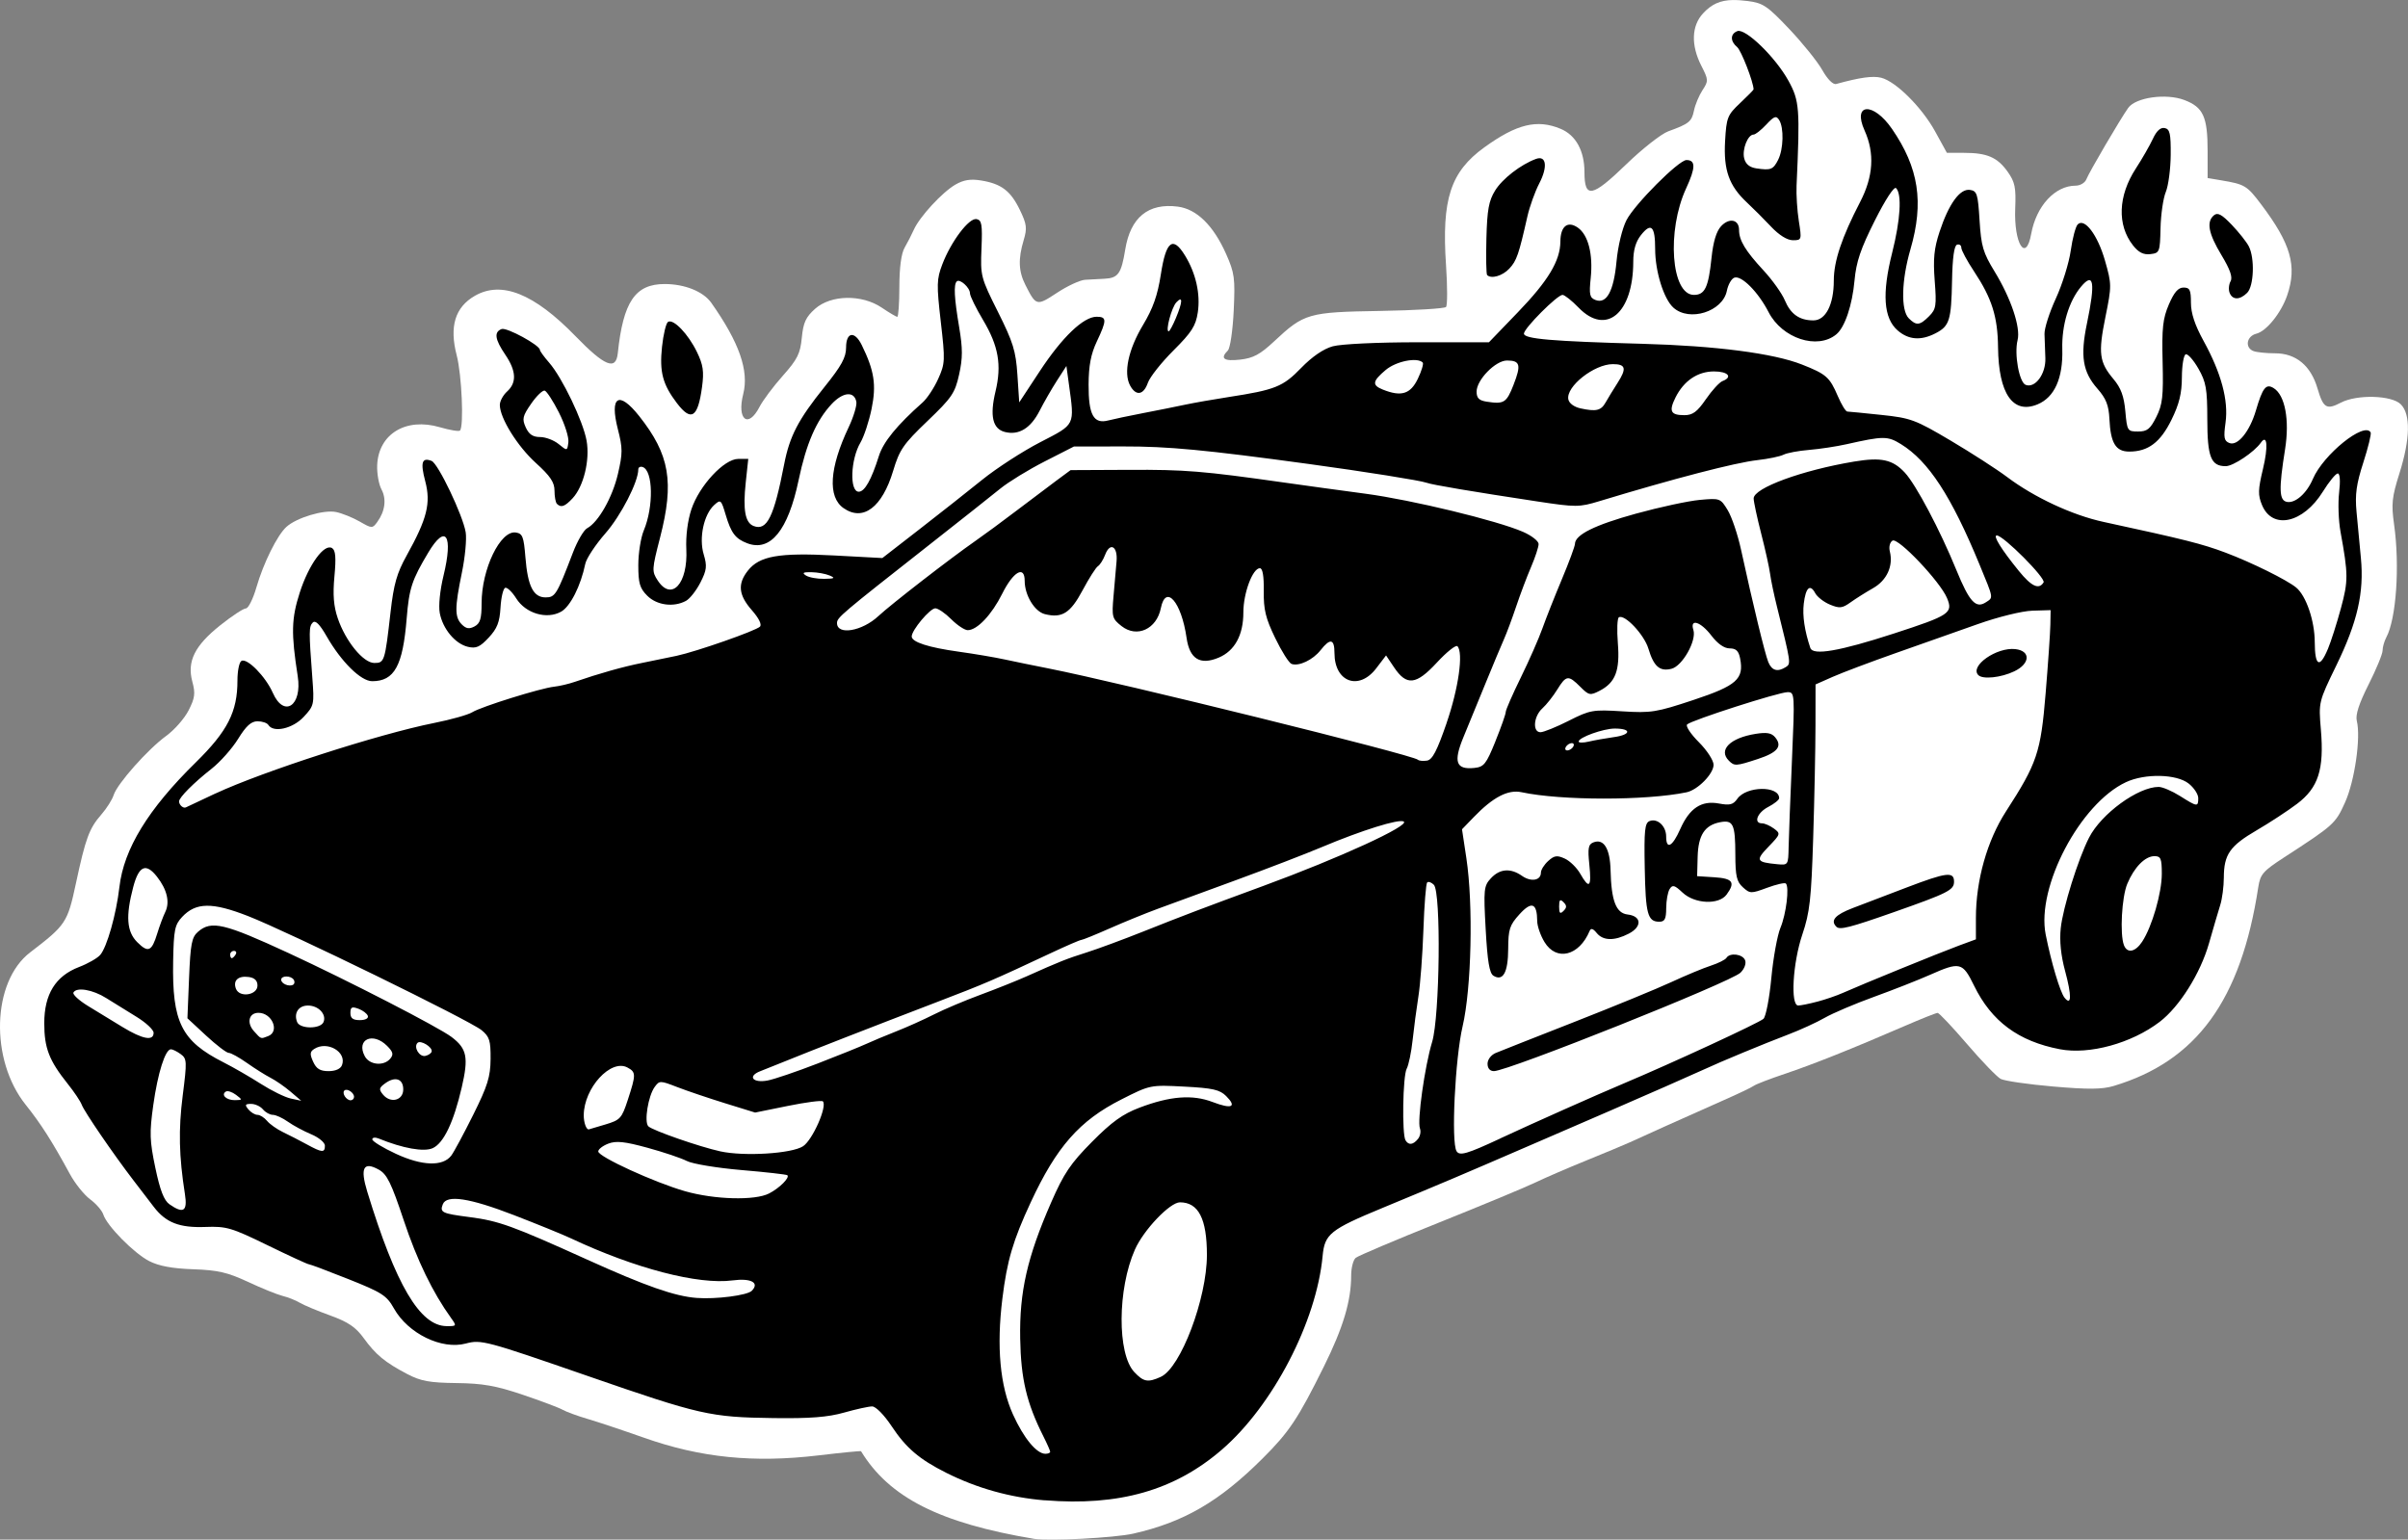 <?xml version="1.0" encoding="UTF-8" standalone="no"?>
<!-- Created with Inkscape (http://www.inkscape.org/) -->

<svg
   width="164.994mm"
   height="105.502mm"
   viewBox="0 0 164.994 105.502"
   version="1.1"
   id="svg1"
   xml:space="preserve"
   inkscape:version="1.3 (0e150ed6c4, 2023-07-21)"
   sodipodi:docname="fuck_da_police.svg"
   xmlns:inkscape="http://www.inkscape.org/namespaces/inkscape"
   xmlns:sodipodi="http://sodipodi.sourceforge.net/DTD/sodipodi-0.dtd"
   xmlns="http://www.w3.org/2000/svg"
   xmlns:svg="http://www.w3.org/2000/svg"><rect x="0" y="0" width="164.994" height="105.502" fill="#808080" stroke="none"/><sodipodi:namedview
     id="namedview1"
     pagecolor="#ffffff"
     bordercolor="#000000"
     borderopacity="0.25"
     inkscape:showpageshadow="2"
     inkscape:pageopacity="0.0"
     inkscape:pagecheckerboard="0"
     inkscape:deskcolor="#d1d1d1"
     inkscape:document-units="mm"
     inkscape:zoom="1.0368618"
     inkscape:cx="265.70562"
     inkscape:cy="199.15866"
     inkscape:window-width="1920"
     inkscape:window-height="1019"
     inkscape:window-x="0"
     inkscape:window-y="30"
     inkscape:window-maximized="1"
     inkscape:current-layer="layer1" /><defs
     id="defs1" /><g
     inkscape:label="Layer 1"
     inkscape:groupmode="layer"
     id="layer1"
     transform="translate(-25.306,-168.33)"><path
       id="path63"
       style="fill:#ffffff"
       d="m 144.05,168.331 c -0.897,0.016 -1.475,0.292 -2.054,0.917 -0.792,0.854 -0.835,2.18 -0.117,3.588 0.493,0.967 0.497,1.037 0.082,1.671 -0.238,0.364 -0.501,0.99 -0.583,1.392 -0.157,0.766 -0.336,0.912 -1.762,1.429 -0.481,0.174 -1.784,1.198 -2.896,2.275 -2.327,2.253 -2.848,2.35 -2.848,0.532 0,-1.469 -0.588,-2.541 -1.632,-2.977 -1.61,-0.673 -3.011,-0.333 -5.227,1.268 -2.322,1.678 -2.933,3.554 -2.627,8.072 0.099,1.466 0.1,2.757 5.2e-4,2.867 -0.099,0.11 -2.136,0.232 -4.525,0.272 -4.915,0.081 -5.199,0.162 -7.251,2.082 -0.963,0.901 -1.432,1.153 -2.333,1.255 -1.121,0.126 -1.391,-0.075 -0.841,-0.625 0.159,-0.159 0.338,-1.38 0.402,-2.734 0.105,-2.223 0.057,-2.579 -0.521,-3.88 -0.869,-1.956 -2.014,-3.079 -3.309,-3.246 -2.022,-0.261 -3.245,0.736 -3.603,2.94 -0.27,1.66 -0.484,1.959 -1.438,2.003 -0.376,0.018 -0.967,0.049 -1.313,0.071 -0.347,0.021 -1.212,0.422 -1.923,0.891 -1.396,0.919 -1.431,0.911 -2.161,-0.527 -0.478,-0.941 -0.511,-1.787 -0.123,-3.083 0.245,-0.818 0.21,-1.093 -0.262,-2.069 -0.632,-1.306 -1.266,-1.789 -2.648,-2.016 -0.728,-0.12 -1.2,-0.045 -1.767,0.281 -0.894,0.513 -2.452,2.201 -2.847,3.085 -0.149,0.333 -0.433,0.887 -0.631,1.23 -0.233,0.404 -0.361,1.351 -0.364,2.685 -0.002,1.133 -0.066,2.06 -0.142,2.06 -0.076,0 -0.551,-0.281 -1.057,-0.624 -1.366,-0.928 -3.492,-0.892 -4.577,0.077 -0.636,0.568 -0.808,0.945 -0.908,1.982 -0.105,1.089 -0.299,1.478 -1.304,2.607 -0.65,0.73 -1.369,1.692 -1.599,2.139 -0.771,1.496 -1.557,0.871 -1.112,-0.884 0.407,-1.603 -0.269,-3.534 -2.189,-6.259 -0.545,-0.773 -1.818,-1.285 -3.196,-1.285 -2.016,0 -2.84,1.217 -3.209,4.742 -0.126,1.207 -0.889,0.899 -2.899,-1.17 -2.834,-2.918 -5.069,-3.814 -6.895,-2.764 -1.356,0.78 -1.759,2.102 -1.244,4.077 0.348,1.335 0.502,4.878 0.224,5.156 -0.075,0.075 -0.697,-0.029 -1.382,-0.229 -2.322,-0.681 -4.204,0.462 -4.29,2.605 -0.023,0.567 0.109,1.311 0.293,1.654 0.358,0.668 0.248,1.504 -0.294,2.244 -0.324,0.443 -0.363,0.442 -1.197,-0.038 -0.474,-0.273 -1.203,-0.567 -1.62,-0.653 -0.839,-0.174 -2.7,0.383 -3.402,1.018 -0.628,0.568 -1.575,2.478 -2.057,4.148 -0.228,0.79 -0.553,1.437 -0.72,1.438 -0.168,0.001 -0.955,0.518 -1.749,1.15 -1.76,1.4 -2.295,2.479 -1.92,3.87 0.218,0.809 0.178,1.119 -0.256,1.969 -0.283,0.554 -0.973,1.34 -1.534,1.747 -1.25,0.906 -3.359,3.28 -3.601,4.055 -0.098,0.313 -0.477,0.912 -0.843,1.332 -0.835,0.957 -1.079,1.621 -1.745,4.731 -0.572,2.674 -0.684,2.843 -3.132,4.716 -2.623,2.007 -2.779,7.355 -0.305,10.447 1.039,1.299 1.804,2.498 3.027,4.746 0.353,0.649 0.977,1.427 1.387,1.731 0.41,0.303 0.816,0.772 0.902,1.042 0.246,0.775 2.106,2.66 3.15,3.193 0.661,0.337 1.579,0.507 3.008,0.557 1.695,0.059 2.357,0.212 3.758,0.867 0.936,0.437 2.003,0.869 2.372,0.96 0.369,0.091 0.896,0.3 1.17,0.465 0.275,0.165 1.214,0.559 2.088,0.875 1.225,0.444 1.749,0.798 2.291,1.546 0.827,1.141 1.46,1.664 2.987,2.467 0.923,0.485 1.525,0.596 3.371,0.618 1.801,0.022 2.7,0.18 4.527,0.796 1.254,0.423 2.49,0.888 2.747,1.033 0.257,0.145 1.029,0.428 1.716,0.629 0.687,0.201 2.426,0.781 3.865,1.289 3.884,1.372 7.511,1.737 11.977,1.207 1.571,-0.187 2.872,-0.314 2.891,-0.283 1.935,3.173 5.387,4.921 11.858,6.005 1.01,0.169 5.519,-0.068 6.796,-0.358 3.471,-0.787 5.896,-2.197 8.861,-5.151 1.822,-1.815 2.422,-2.715 4.198,-6.295 1.322,-2.665 1.871,-4.495 1.871,-6.238 0,-0.526 0.14,-1.072 0.312,-1.214 0.172,-0.142 2.728,-1.225 5.681,-2.408 2.953,-1.183 5.931,-2.421 6.618,-2.751 0.687,-0.33 2.26,-1.01 3.496,-1.512 1.236,-0.501 2.585,-1.064 2.997,-1.25 0.412,-0.186 1.536,-0.696 2.497,-1.132 0.961,-0.436 2.647,-1.188 3.746,-1.671 1.099,-0.483 2.11,-0.963 2.247,-1.068 0.137,-0.104 1.093,-0.472 2.123,-0.818 1.932,-0.649 4.576,-1.704 8.201,-3.274 1.145,-0.496 2.165,-0.902 2.265,-0.902 0.101,0 1.008,0.961 2.017,2.136 1.008,1.175 2.046,2.25 2.304,2.388 0.259,0.138 1.876,0.373 3.594,0.521 2.402,0.208 3.359,0.199 4.147,-0.037 5.69,-1.705 8.726,-5.878 9.909,-13.619 0.136,-0.89 0.322,-1.104 1.775,-2.047 3.418,-2.219 3.514,-2.305 4.175,-3.774 0.658,-1.461 1.087,-4.446 0.802,-5.576 -0.103,-0.409 0.148,-1.185 0.808,-2.496 0.527,-1.046 0.958,-2.092 0.958,-2.326 0,-0.233 0.115,-0.639 0.255,-0.901 0.682,-1.274 0.932,-4.896 0.534,-7.732 -0.198,-1.411 -0.151,-1.868 0.362,-3.496 0.747,-2.369 0.781,-4.061 0.097,-4.745 -0.624,-0.624 -3,-0.69 -4.104,-0.114 -0.984,0.513 -1.206,0.378 -1.605,-0.979 -0.459,-1.561 -1.477,-2.402 -2.905,-2.402 -0.596,0 -1.262,-0.069 -1.48,-0.152 -0.608,-0.233 -0.477,-1.022 0.197,-1.191 0.695,-0.174 1.7,-1.425 2.113,-2.628 0.69,-2.012 0.255,-3.532 -1.783,-6.233 -0.974,-1.29 -1.116,-1.376 -2.733,-1.648 l -0.936,-0.158 v -1.85 c 0,-2.35 -0.299,-3.005 -1.598,-3.497 -1.248,-0.473 -3.332,-0.179 -3.844,0.542 -0.545,0.767 -2.689,4.425 -2.866,4.89 -0.092,0.24 -0.423,0.438 -0.736,0.438 -1.417,0.002 -2.698,1.394 -3.045,3.308 -0.361,1.994 -1.192,0.666 -1.094,-1.749 0.059,-1.439 -0.018,-1.81 -0.52,-2.516 -0.702,-0.987 -1.409,-1.292 -2.986,-1.292 h -1.175 l -0.806,-1.466 c -0.909,-1.653 -2.692,-3.428 -3.696,-3.68 -0.573,-0.144 -1.442,-0.023 -3.086,0.428 -0.214,0.059 -0.594,-0.323 -0.951,-0.956 -0.327,-0.579 -1.347,-1.846 -2.266,-2.816 -1.498,-1.58 -1.793,-1.779 -2.84,-1.913 -0.382,-0.049 -0.716,-0.072 -1.015,-0.067 z" /><path
       style="fill:#000000"
       d="m 96.889,271.142 c -2.356,-0.19 -4.644,-0.83 -6.743,-1.884 -1.854,-0.932 -2.753,-1.699 -3.75,-3.201 -0.512,-0.772 -1.083,-1.351 -1.33,-1.351 -0.239,0 -1.103,0.19 -1.922,0.422 -1.115,0.316 -2.335,0.411 -4.86,0.377 -4.32,-0.058 -4.993,-0.211 -12.736,-2.894 -6.969,-2.415 -7.273,-2.495 -8.325,-2.215 -1.654,0.442 -3.956,-0.681 -4.923,-2.402 -0.5,-0.889 -0.814,-1.092 -3.116,-2.009 -1.408,-0.561 -2.631,-1.02 -2.717,-1.02 -0.087,0 -1.363,-0.588 -2.837,-1.307 -2.465,-1.202 -2.806,-1.303 -4.253,-1.249 -1.774,0.066 -2.705,-0.295 -3.529,-1.371 -0.292,-0.381 -0.918,-1.198 -1.392,-1.816 -1.395,-1.821 -3.373,-4.712 -3.547,-5.183 -0.088,-0.24 -0.52,-0.886 -0.96,-1.435 -1.278,-1.598 -1.61,-2.456 -1.61,-4.157 0,-1.99 0.772,-3.236 2.387,-3.853 0.597,-0.228 1.246,-0.598 1.443,-0.822 0.465,-0.531 1.103,-2.781 1.32,-4.663 0.302,-2.609 1.973,-5.338 5.221,-8.524 2.191,-2.15 2.868,-3.479 2.866,-5.624 -6.79e-4,-0.644 0.12,-1.247 0.269,-1.338 0.381,-0.236 1.658,1.06 2.155,2.186 0.764,1.731 2.023,0.89 1.707,-1.14 -0.46,-2.95 -0.436,-3.944 0.137,-5.727 0.618,-1.923 1.679,-3.385 2.216,-3.053 0.24,0.149 0.282,0.643 0.162,1.932 -0.118,1.265 -0.056,2.041 0.228,2.877 0.536,1.578 1.751,3.063 2.506,3.063 0.694,0 0.726,-0.099 1.112,-3.495 0.218,-1.913 0.431,-2.661 1.104,-3.871 1.402,-2.521 1.668,-3.586 1.272,-5.088 -0.341,-1.293 -0.23,-1.649 0.435,-1.393 0.447,0.171 2.149,3.736 2.337,4.893 0.075,0.462 -0.042,1.706 -0.261,2.764 -0.498,2.409 -0.499,3.056 -0.005,3.55 0.296,0.296 0.51,0.329 0.874,0.134 0.384,-0.205 0.482,-0.53 0.482,-1.591 0,-2.339 1.281,-4.994 2.337,-4.844 0.468,0.067 0.551,0.279 0.665,1.7 0.158,1.979 0.544,2.747 1.382,2.747 0.659,0 0.771,-0.184 1.873,-3.068 0.303,-0.794 0.742,-1.546 0.974,-1.671 0.773,-0.414 1.734,-2.11 2.11,-3.724 0.329,-1.415 0.329,-1.761 -0.004,-3.059 -0.581,-2.27 0.062,-2.667 1.461,-0.901 2.092,2.64 2.413,4.516 1.428,8.333 -0.562,2.179 -0.569,2.306 -0.157,2.934 0.948,1.447 2.075,0.214 1.958,-2.145 -0.044,-0.894 0.091,-1.961 0.346,-2.73 0.539,-1.623 2.243,-3.459 3.211,-3.459 h 0.687 l -0.173,1.618 c -0.201,1.873 -0.04,2.758 0.542,2.981 0.913,0.35 1.39,-0.615 2.09,-4.224 0.376,-1.939 0.967,-3.072 2.772,-5.316 1.157,-1.438 1.472,-2.015 1.472,-2.69 0,-1.067 0.588,-1.161 1.073,-0.172 0.86,1.754 1.01,2.725 0.677,4.359 -0.177,0.864 -0.52,1.909 -0.764,2.321 -0.683,1.156 -0.761,3.371 -0.118,3.371 0.407,0 0.865,-0.813 1.38,-2.448 0.304,-0.966 1.233,-2.104 2.999,-3.671 0.309,-0.275 0.788,-1 1.064,-1.613 0.475,-1.054 0.485,-1.261 0.178,-3.92 -0.292,-2.536 -0.282,-2.915 0.104,-3.925 0.602,-1.576 1.831,-3.203 2.345,-3.104 0.359,0.069 0.408,0.362 0.34,2.012 -0.078,1.878 -0.048,1.997 1.128,4.346 1.04,2.078 1.226,2.679 1.333,4.309 l 0.125,1.894 1.414,-2.149 c 1.53,-2.325 2.987,-3.72 3.887,-3.72 0.706,0 0.708,0.229 0.014,1.699 -0.405,0.858 -0.555,1.648 -0.562,2.945 -0.01,2.08 0.342,2.724 1.346,2.463 0.354,-0.092 1.429,-0.319 2.391,-0.504 0.961,-0.185 2.254,-0.444 2.872,-0.576 0.618,-0.131 1.967,-0.368 2.997,-0.527 3.181,-0.49 3.711,-0.703 4.961,-1.994 0.747,-0.771 1.523,-1.303 2.161,-1.48 0.568,-0.158 3.075,-0.277 5.85,-0.277 l 4.855,-0.001 1.985,-2.06 c 2.075,-2.154 2.899,-3.525 2.908,-4.839 0.007,-1.054 0.498,-1.444 1.199,-0.953 0.711,0.498 1.048,1.819 0.88,3.449 -0.118,1.141 -0.071,1.355 0.329,1.508 0.761,0.292 1.25,-0.606 1.439,-2.642 0.097,-1.046 0.389,-2.257 0.682,-2.828 0.56,-1.091 3.58,-4.12 4.109,-4.12 0.64,0 0.634,0.523 -0.021,1.939 -1.346,2.909 -1.025,7.301 0.534,7.301 0.751,0 0.995,-0.512 1.205,-2.531 0.116,-1.113 0.332,-1.827 0.657,-2.177 0.559,-0.6 1.23,-0.461 1.23,0.255 0,0.716 0.432,1.432 1.673,2.772 0.607,0.655 1.265,1.578 1.463,2.051 0.398,0.952 1.003,1.377 1.96,1.377 0.841,0 1.396,-1.083 1.396,-2.725 0,-1.334 0.546,-2.964 1.805,-5.391 0.907,-1.748 1.006,-3.342 0.304,-4.899 -0.849,-1.883 0.599,-1.966 1.878,-0.108 1.838,2.671 2.2,5.032 1.265,8.252 -0.618,2.127 -0.667,4.175 -0.115,4.728 0.519,0.519 0.753,0.496 1.39,-0.141 0.482,-0.482 0.52,-0.717 0.387,-2.435 -0.115,-1.495 -0.044,-2.21 0.331,-3.348 0.635,-1.925 1.395,-2.973 2.083,-2.875 0.484,0.069 0.547,0.268 0.66,2.095 0.109,1.764 0.239,2.205 1.028,3.496 1.127,1.844 1.795,3.833 1.577,4.701 -0.24,0.958 0.11,2.899 0.554,3.069 0.65,0.249 1.387,-0.749 1.349,-1.828 -0.018,-0.532 -0.045,-1.278 -0.059,-1.658 -0.014,-0.379 0.336,-1.474 0.777,-2.433 0.442,-0.959 0.901,-2.435 1.021,-3.28 0.119,-0.845 0.334,-1.654 0.477,-1.797 0.469,-0.469 1.367,0.721 1.868,2.475 0.464,1.625 0.465,1.734 0.032,3.87 -0.504,2.482 -0.424,3.095 0.552,4.255 0.511,0.607 0.719,1.172 0.812,2.204 0.121,1.348 0.146,1.388 0.874,1.388 0.624,0 0.832,-0.166 1.249,-0.999 0.426,-0.851 0.489,-1.409 0.431,-3.773 -0.057,-2.317 0.013,-2.965 0.428,-3.933 0.359,-0.837 0.638,-1.159 1.005,-1.159 0.43,0 0.508,0.16 0.508,1.041 0,0.718 0.268,1.529 0.865,2.613 1.213,2.207 1.716,4.075 1.506,5.598 -0.143,1.042 -0.102,1.26 0.268,1.402 0.567,0.218 1.386,-0.788 1.81,-2.223 0.467,-1.583 0.694,-1.868 1.222,-1.539 0.781,0.487 1.097,2.19 0.778,4.193 -0.436,2.737 -0.409,3.497 0.126,3.602 0.57,0.113 1.359,-0.584 1.78,-1.572 0.716,-1.679 3.532,-3.947 3.958,-3.189 0.058,0.103 -0.168,1.03 -0.501,2.06 -0.477,1.474 -0.577,2.192 -0.467,3.371 0.077,0.824 0.211,2.255 0.3,3.18 0.225,2.361 -0.235,4.378 -1.674,7.337 -1.227,2.523 -1.228,2.529 -1.068,4.421 0.231,2.727 -0.173,3.981 -1.637,5.086 -0.63,0.476 -1.876,1.292 -2.769,1.813 -1.833,1.07 -2.239,1.657 -2.244,3.242 -0.002,0.608 -0.112,1.451 -0.245,1.873 -0.133,0.422 -0.481,1.608 -0.774,2.636 -0.586,2.054 -2.022,4.34 -3.377,5.373 -1.928,1.471 -4.817,2.264 -6.837,1.877 -2.841,-0.544 -4.681,-1.906 -5.879,-4.354 -0.79,-1.616 -0.963,-1.658 -3.027,-0.743 -0.807,0.358 -2.533,1.036 -3.835,1.508 -1.302,0.472 -2.819,1.117 -3.371,1.434 -0.552,0.317 -1.678,0.832 -2.502,1.146 -1.709,0.651 -4.636,1.864 -5.744,2.381 -0.613,0.286 -4.347,1.928 -6.493,2.855 -0.275,0.119 -2.635,1.14 -5.244,2.269 -5.118,2.214 -6.023,2.598 -10.293,4.367 -3.618,1.498 -3.988,1.795 -4.129,3.305 -0.42,4.507 -3.411,10.257 -6.902,13.27 -3.237,2.794 -7.04,3.881 -12.14,3.469 z m 0.375,-3.325 c 0,-0.074 -0.21,-0.552 -0.467,-1.061 -1.148,-2.28 -1.54,-3.933 -1.589,-6.7 -0.057,-3.208 0.484,-5.583 2.125,-9.335 0.868,-1.985 1.324,-2.662 2.794,-4.145 1.354,-1.367 2.099,-1.903 3.255,-2.342 2.099,-0.797 3.629,-0.915 5.014,-0.386 1.314,0.502 1.676,0.342 0.925,-0.409 -0.438,-0.438 -0.92,-0.547 -2.864,-0.648 -2.337,-0.122 -2.339,-0.122 -4.33,0.886 -2.853,1.444 -4.43,3.237 -6.198,7.045 -1.217,2.621 -1.621,3.995 -1.942,6.601 -0.407,3.305 -0.161,5.974 0.73,7.94 0.735,1.621 1.616,2.689 2.218,2.689 0.18,0 0.328,-0.061 0.328,-0.135 z m 7.581,-5.139 c 1.363,-0.621 3.157,-5.368 3.157,-8.354 0,-2.476 -0.578,-3.603 -1.848,-3.603 -0.686,0 -2.487,1.889 -3.083,3.234 -1.199,2.702 -1.223,7.143 -0.046,8.396 0.638,0.679 0.934,0.732 1.821,0.328 z M 56.214,258.649 c -1.264,-1.754 -2.331,-3.957 -3.245,-6.698 -0.855,-2.564 -1.147,-3.158 -1.709,-3.47 -1.05,-0.583 -1.29,-0.126 -0.791,1.507 1.956,6.397 3.607,9.198 5.432,9.216 0.698,0.007 0.706,-0.009 0.312,-0.555 z m 20.601,-1.864 c 0.556,-0.556 -0.045,-0.882 -1.317,-0.714 -2.343,0.311 -6.678,-0.817 -11.073,-2.882 -0.549,-0.258 -2.309,-0.975 -3.911,-1.594 -3.043,-1.175 -4.609,-1.413 -4.868,-0.739 -0.214,0.558 -0.061,0.631 1.828,0.876 2.013,0.26 2.936,0.594 8.075,2.919 4.007,1.813 5.991,2.507 7.492,2.621 1.326,0.1 3.463,-0.175 3.775,-0.487 z m -38.838,-6.626 c -0.408,-2.595 -0.449,-4.415 -0.152,-6.751 0.299,-2.35 0.291,-2.53 -0.136,-2.842 -0.251,-0.183 -0.552,-0.333 -0.67,-0.333 -0.389,0 -0.902,1.622 -1.211,3.828 -0.266,1.902 -0.248,2.436 0.143,4.301 0.324,1.542 0.59,2.229 0.968,2.494 0.956,0.669 1.243,0.48 1.058,-0.696 z m 40.026,-0.046 c 0.714,-0.369 1.427,-1.079 1.254,-1.249 -0.054,-0.053 -1.469,-0.213 -3.144,-0.355 -1.675,-0.143 -3.361,-0.422 -3.746,-0.621 -0.385,-0.199 -1.599,-0.607 -2.698,-0.907 -1.568,-0.428 -2.145,-0.489 -2.685,-0.282 -0.378,0.145 -0.687,0.386 -0.687,0.535 0,0.362 3.851,2.126 5.947,2.725 2.026,0.578 4.795,0.652 5.758,0.154 z m -21.782,-2.587 c 0.18,-0.235 0.858,-1.494 1.507,-2.799 0.991,-1.992 1.182,-2.606 1.192,-3.83 0.01,-1.259 -0.074,-1.528 -0.613,-1.971 -0.815,-0.671 -13.234,-6.739 -16.01,-7.823 -2.453,-0.958 -3.568,-0.943 -4.51,0.059 -0.507,0.54 -0.577,0.885 -0.617,3.029 -0.078,4.189 0.56,5.473 3.45,6.937 0.672,0.34 1.821,1.003 2.555,1.472 0.733,0.469 1.657,0.922 2.052,1.007 l 0.719,0.154 -0.728,-0.621 c -0.4,-0.341 -1.019,-0.77 -1.373,-0.952 -0.355,-0.182 -1.084,-0.64 -1.619,-1.019 -0.536,-0.379 -1.098,-0.689 -1.249,-0.69 -0.151,-8.4e-4 -0.849,-0.535 -1.552,-1.186 l -1.277,-1.185 0.112,-2.747 c 0.097,-2.364 0.183,-2.808 0.618,-3.184 0.908,-0.785 1.79,-0.577 6.194,1.46 4.125,1.909 10.284,5.08 11.173,5.753 1.057,0.8 1.177,1.394 0.699,3.456 -0.554,2.387 -1.238,3.821 -1.987,4.162 -0.602,0.274 -2.043,0.018 -3.705,-0.66 -0.24,-0.098 -0.437,-0.071 -0.437,0.059 0,0.131 0.73,0.577 1.623,0.991 1.789,0.831 3.207,0.878 3.784,0.125 z m 24.11,-0.649 c 0.653,-0.429 1.678,-2.754 1.356,-3.076 -0.079,-0.079 -1.156,0.061 -2.392,0.312 l -2.248,0.456 -2.066,-0.639 c -1.136,-0.352 -2.609,-0.85 -3.273,-1.107 -1.171,-0.454 -1.217,-0.454 -1.543,-0.009 -0.446,0.61 -0.735,2.397 -0.436,2.697 0.283,0.283 3.516,1.408 4.934,1.718 1.641,0.358 4.894,0.156 5.668,-0.352 z m 47.774,-0.536 c 2.271,-1.058 6.59,-2.981 8.491,-3.781 3.275,-1.378 9.257,-4.146 9.542,-4.416 0.166,-0.157 0.408,-1.415 0.538,-2.796 0.13,-1.381 0.411,-2.929 0.625,-3.441 0.393,-0.94 0.618,-2.787 0.371,-3.034 -0.074,-0.074 -0.652,0.058 -1.285,0.292 -1.101,0.408 -1.173,0.407 -1.662,-0.036 -0.423,-0.383 -0.512,-0.769 -0.515,-2.235 -0.005,-2.091 -0.147,-2.394 -1.043,-2.222 -1.056,0.202 -1.5,0.887 -1.54,2.373 l -0.035,1.324 1.186,0.076 c 1.26,0.081 1.447,0.346 0.836,1.182 -0.529,0.723 -2.186,0.65 -3.02,-0.133 -0.549,-0.515 -0.688,-0.554 -0.884,-0.244 -0.128,0.202 -0.234,0.789 -0.237,1.305 -0.003,0.748 -0.098,0.936 -0.473,0.936 -0.798,0 -0.939,-0.522 -0.998,-3.686 -0.049,-2.584 0.004,-3.085 0.334,-3.212 0.541,-0.208 1.134,0.347 1.134,1.06 0,0.927 0.429,0.7 0.964,-0.509 0.637,-1.439 1.453,-1.979 2.654,-1.753 0.746,0.14 0.975,0.081 1.259,-0.325 0.614,-0.877 2.865,-0.909 2.865,-0.041 0,0.117 -0.337,0.387 -0.749,0.6 -0.754,0.39 -1.03,1.124 -0.422,1.124 0.18,0 0.545,0.161 0.812,0.357 0.469,0.346 0.457,0.386 -0.368,1.241 -0.91,0.943 -0.849,1.065 0.603,1.203 0.739,0.07 0.75,0.055 0.773,-1.177 0.013,-0.687 0.115,-3.356 0.227,-5.931 0.198,-4.584 0.192,-4.682 -0.297,-4.682 -0.607,0 -6.599,1.925 -6.886,2.213 -0.113,0.113 0.249,0.659 0.804,1.214 0.558,0.558 1.009,1.251 1.009,1.55 0,0.621 -1.087,1.726 -1.853,1.885 -2.778,0.576 -8.601,0.573 -11.306,-0.006 -0.923,-0.197 -1.949,0.336 -3.263,1.696 l -0.815,0.844 0.299,1.982 c 0.479,3.177 0.351,8.914 -0.258,11.519 -0.516,2.208 -0.794,7.945 -0.415,8.558 0.21,0.34 0.712,0.194 3.003,-0.873 z m -0.874,-5.116 c 0,-0.287 0.242,-0.606 0.562,-0.74 0.309,-0.129 2.753,-1.094 5.432,-2.144 2.678,-1.05 5.656,-2.274 6.618,-2.721 0.961,-0.446 2.168,-0.948 2.681,-1.115 0.513,-0.167 0.997,-0.408 1.076,-0.536 0.233,-0.377 1.116,-0.264 1.28,0.164 0.087,0.226 -0.051,0.592 -0.32,0.853 -0.666,0.646 -15.938,6.743 -16.889,6.743 -0.275,0 -0.44,-0.189 -0.44,-0.505 z m 0.402,-6.034 c -0.272,-0.168 -0.408,-0.986 -0.529,-3.17 -0.152,-2.754 -0.129,-2.98 0.356,-3.505 0.609,-0.66 1.347,-0.717 2.135,-0.165 0.62,0.434 1.293,0.317 1.293,-0.225 0,-0.189 0.225,-0.548 0.5,-0.797 0.417,-0.377 0.606,-0.405 1.135,-0.164 0.349,0.159 0.826,0.626 1.06,1.037 0.619,1.088 0.782,0.927 0.623,-0.617 -0.118,-1.144 -0.071,-1.395 0.287,-1.533 0.704,-0.27 1.131,0.428 1.167,1.908 0.051,2.105 0.375,2.945 1.17,3.037 0.96,0.111 1.003,0.834 0.078,1.312 -0.985,0.51 -1.762,0.493 -2.201,-0.048 -0.247,-0.304 -0.394,-0.346 -0.481,-0.137 -0.72,1.715 -2.277,2.099 -3.092,0.762 -0.272,-0.446 -0.497,-1.093 -0.5,-1.436 -0.009,-1.243 -0.379,-1.387 -1.212,-0.471 -0.68,0.748 -0.769,1.022 -0.776,2.376 -0.008,1.617 -0.354,2.244 -1.015,1.836 z m 4.803,-5.039 c -0.233,-0.233 -0.3,-0.166 -0.3,0.3 0,0.466 0.067,0.533 0.3,0.3 0.233,-0.233 0.233,-0.366 0,-0.599 z m 11.327,-9.699 c -0.733,-0.733 0.089,-1.556 1.835,-1.834 0.763,-0.122 1.091,-0.064 1.339,0.234 0.513,0.618 0.172,1.044 -1.189,1.49 -1.499,0.49 -1.6,0.496 -1.985,0.111 z m -96.195,26.383 c 0,-0.213 -0.421,-0.563 -0.936,-0.778 -0.515,-0.215 -1.235,-0.602 -1.599,-0.861 -0.365,-0.259 -0.828,-0.471 -1.031,-0.471 -0.202,0 -0.508,-0.169 -0.679,-0.375 -0.171,-0.206 -0.536,-0.375 -0.81,-0.375 -0.416,0 -0.447,0.063 -0.189,0.375 0.171,0.206 0.452,0.375 0.624,0.375 0.172,0 0.468,0.186 0.656,0.413 0.189,0.227 0.68,0.574 1.092,0.771 0.412,0.197 1.143,0.572 1.623,0.835 1.06,0.579 1.249,0.592 1.249,0.091 z M 122.46,246.382 c 0.157,-0.189 0.219,-0.513 0.14,-0.721 -0.199,-0.518 0.326,-4.252 0.834,-5.929 0.528,-1.745 0.622,-10.265 0.118,-10.771 -0.169,-0.17 -0.375,-0.242 -0.458,-0.159 -0.082,0.082 -0.198,1.536 -0.256,3.23 -0.059,1.694 -0.213,3.754 -0.344,4.578 -0.13,0.824 -0.309,2.173 -0.397,2.997 -0.088,0.824 -0.271,1.706 -0.406,1.959 -0.267,0.501 -0.332,4.497 -0.079,4.907 0.214,0.347 0.512,0.315 0.849,-0.092 z m -55.684,-0.993 c 1.03,-0.308 1.132,-0.419 1.544,-1.682 0.572,-1.751 0.57,-1.908 -0.023,-2.225 -1.138,-0.609 -2.978,1.399 -2.993,3.266 -0.004,0.505 0.175,1.006 0.348,0.974 0.011,-0.002 0.517,-0.152 1.123,-0.333 z m -25.301,-2.035 c -0.261,-0.197 -0.571,-0.298 -0.691,-0.225 -0.36,0.223 0.033,0.6 0.617,0.591 0.529,-0.008 0.532,-0.02 0.073,-0.367 z m 8.09,0.14 c 0,-0.295 -0.487,-0.61 -0.666,-0.431 -0.179,0.179 0.136,0.666 0.431,0.666 0.129,0 0.235,-0.106 0.235,-0.235 z m 3.371,-0.511 c 0,-0.733 -0.554,-0.917 -1.244,-0.412 -0.419,0.306 -0.438,0.411 -0.142,0.768 0.518,0.624 1.386,0.401 1.386,-0.356 z m 28.369,-1.765 c 1.428,-0.552 2.934,-1.16 3.346,-1.35 0.412,-0.19 1.341,-0.578 2.065,-0.863 0.724,-0.284 1.882,-0.804 2.575,-1.155 0.692,-0.351 2.129,-0.959 3.192,-1.351 1.063,-0.392 2.489,-0.962 3.169,-1.266 2.274,-1.018 2.727,-1.198 4.107,-1.635 0.755,-0.239 2.497,-0.883 3.871,-1.43 2.746,-1.094 4.135,-1.622 8.241,-3.13 5.222,-1.918 10.061,-4.138 9.618,-4.411 -0.321,-0.199 -2.875,0.599 -5.622,1.755 -1.099,0.463 -3.74,1.479 -5.869,2.259 -2.129,0.78 -4.545,1.666 -5.369,1.968 -0.824,0.303 -2.304,0.906 -3.288,1.341 -0.984,0.435 -1.862,0.791 -1.951,0.791 -0.088,0 -1.025,0.405 -2.081,0.901 -3.954,1.855 -4.495,2.088 -7.789,3.349 -4.426,1.695 -8.827,3.412 -10.286,4.01 -0.644,0.264 -1.466,0.593 -1.826,0.73 -0.904,0.344 -0.53,0.834 0.491,0.642 0.445,-0.083 1.977,-0.603 3.405,-1.156 z m -32.567,0.105 c 0.347,-0.905 -1.007,-1.694 -1.906,-1.11 -0.292,0.189 -0.305,0.357 -0.068,0.876 0.221,0.486 0.478,0.642 1.055,0.642 0.475,0 0.821,-0.154 0.919,-0.409 z m 3.31,-0.449 c 0.236,-0.284 0.191,-0.464 -0.219,-0.874 -0.981,-0.981 -2.142,-0.439 -1.526,0.713 0.322,0.601 1.304,0.692 1.745,0.161 z m 2.836,-0.489 c 0.066,-0.3 -0.757,-0.802 -0.969,-0.591 -0.288,0.288 0.122,0.979 0.531,0.894 0.214,-0.044 0.411,-0.181 0.438,-0.303 z M 35.831,239.103 c 0,-0.209 -0.534,-0.705 -1.186,-1.103 -0.652,-0.398 -1.58,-0.971 -2.06,-1.275 -0.923,-0.583 -2.038,-0.771 -2.248,-0.38 -0.069,0.128 0.381,0.543 0.999,0.921 0.618,0.378 1.686,1.03 2.372,1.447 1.375,0.836 2.123,0.973 2.123,0.39 z m 7.846,0.229 c 0.811,-0.311 0.278,-1.597 -0.662,-1.597 -0.658,0 -0.826,0.686 -0.308,1.258 0.505,0.558 0.449,0.539 0.97,0.339 z m 3.802,-0.975 c 0.204,-0.532 -0.36,-1.121 -1.073,-1.121 -0.642,0 -0.981,0.51 -0.745,1.124 0.191,0.498 1.627,0.496 1.818,-0.003 z m 3.031,-0.41 c -0.053,-0.159 -0.343,-0.38 -0.645,-0.491 -0.448,-0.166 -0.549,-0.113 -0.549,0.288 0,0.362 0.17,0.491 0.645,0.491 0.377,0 0.605,-0.12 0.549,-0.288 z m 99.321,-0.978 c 0.549,-0.145 1.336,-0.415 1.748,-0.6 1.247,-0.559 6.663,-2.767 7.929,-3.233 l 1.186,-0.437 v -1.474 c 0,-2.567 0.77,-5.295 2.056,-7.285 2.141,-3.313 2.386,-4.04 2.72,-8.086 0.169,-2.044 0.315,-4.165 0.325,-4.715 l 0.018,-0.999 -1.249,0.038 c -0.702,0.021 -2.342,0.425 -3.746,0.922 -1.373,0.486 -3.905,1.379 -5.625,1.986 -1.72,0.606 -3.659,1.337 -4.308,1.624 l -1.18,0.522 -0.004,2.823 c -0.002,1.553 -0.073,5.015 -0.157,7.693 -0.132,4.207 -0.233,5.107 -0.743,6.618 -0.659,1.949 -0.828,4.871 -0.282,4.868 0.172,-7.6e-4 0.762,-0.12 1.311,-0.266 z m 1.304,-5.13 c -0.433,-0.433 -0.091,-0.822 1.131,-1.288 0.721,-0.275 2.379,-0.907 3.683,-1.405 2.739,-1.044 3.246,-1.106 3.246,-0.397 0,0.573 -0.414,0.782 -4.12,2.086 -3.024,1.063 -3.707,1.237 -3.941,1.003 z m 9.726,-17.244 c -0.618,-0.618 1.252,-1.932 2.537,-1.784 1.065,0.123 1.019,1.001 -0.079,1.524 -0.905,0.432 -2.154,0.564 -2.458,0.259 z m 5.941,20.264 c -0.286,-1.058 -0.388,-2.055 -0.296,-2.923 0.147,-1.403 1.187,-4.729 1.939,-6.203 0.837,-1.641 3.358,-3.479 4.771,-3.479 0.261,0 0.919,0.281 1.463,0.624 1.189,0.75 1.249,0.757 1.249,0.143 0,-0.265 -0.296,-0.714 -0.658,-0.999 -0.835,-0.657 -2.992,-0.702 -4.299,-0.091 -3.134,1.466 -6.142,7.178 -5.497,10.435 0.381,1.92 0.99,3.96 1.295,4.336 0.481,0.594 0.494,-0.14 0.033,-1.844 z m -123.854,1.005 c 0,-0.335 -0.194,-0.527 -0.591,-0.583 -0.73,-0.103 -1.102,0.236 -0.884,0.805 0.241,0.629 1.475,0.443 1.475,-0.221 z m 2.487,-0.392 c -0.185,-0.3 -0.863,-0.303 -0.863,-0.004 0,0.271 0.542,0.499 0.816,0.344 0.105,-0.06 0.127,-0.213 0.048,-0.341 z m -3.985,-1.731 c 0.085,-0.137 0.035,-0.25 -0.11,-0.25 -0.145,0 -0.264,0.112 -0.264,0.25 0,0.137 0.05,0.25 0.11,0.25 0.061,0 0.18,-0.112 0.264,-0.25 z m -5.37,-1.439 c 0.157,-0.513 0.404,-1.177 0.55,-1.476 0.328,-0.674 0.124,-1.542 -0.572,-2.426 -0.754,-0.958 -1.24,-0.742 -1.625,0.721 -0.524,1.991 -0.446,3.049 0.276,3.771 0.749,0.749 0.993,0.644 1.371,-0.59 z m 136.01,0.551 c 0.674,-1.029 1.341,-3.337 1.341,-4.644 0,-1.043 -0.069,-1.21 -0.499,-1.21 -0.647,0 -1.389,0.754 -1.867,1.898 -0.379,0.907 -0.517,3.448 -0.229,4.2 0.225,0.587 0.781,0.479 1.255,-0.244 z M 40.076,222.703 c 3.258,-1.517 11.196,-4.077 14.97,-4.829 1.16,-0.231 2.34,-0.564 2.622,-0.739 0.61,-0.38 4.689,-1.652 5.61,-1.749 0.355,-0.038 0.983,-0.184 1.395,-0.326 1.7,-0.585 3.325,-1.043 4.62,-1.301 0.755,-0.15 1.823,-0.37 2.372,-0.488 1.365,-0.292 5.425,-1.714 5.711,-1.999 0.143,-0.143 -0.071,-0.576 -0.554,-1.127 -0.914,-1.041 -0.991,-1.8 -0.273,-2.711 0.791,-1.006 2.134,-1.242 5.911,-1.04 l 3.303,0.177 2.528,-1.961 c 1.39,-1.078 3.332,-2.61 4.314,-3.403 0.982,-0.793 2.769,-1.95 3.971,-2.571 2.435,-1.258 2.363,-1.113 1.97,-3.977 l -0.171,-1.249 -0.645,0.999 c -0.354,0.549 -0.89,1.481 -1.191,2.07 -0.611,1.198 -1.421,1.694 -2.377,1.454 -0.843,-0.212 -1.049,-1.099 -0.645,-2.782 0.434,-1.81 0.207,-3.111 -0.854,-4.892 -0.493,-0.827 -0.896,-1.651 -0.896,-1.831 0,-0.39 -0.7,-1.019 -0.905,-0.814 -0.221,0.221 -0.174,1.125 0.165,3.137 0.247,1.466 0.246,2.12 -0.004,3.246 -0.282,1.27 -0.498,1.587 -2.172,3.189 -1.65,1.58 -1.912,1.961 -2.345,3.402 -0.754,2.514 -2.063,3.499 -3.404,2.56 -1.095,-0.767 -0.969,-2.75 0.353,-5.54 0.337,-0.712 0.574,-1.498 0.527,-1.745 -0.143,-0.745 -0.917,-0.675 -1.691,0.154 -1.053,1.127 -1.74,2.709 -2.264,5.211 -0.721,3.446 -1.931,4.934 -3.52,4.33 -0.816,-0.31 -1.107,-0.697 -1.486,-1.975 -0.301,-1.012 -0.338,-1.044 -0.776,-0.647 -0.715,0.647 -1.06,2.259 -0.723,3.38 0.242,0.807 0.21,1.081 -0.227,1.937 -0.28,0.548 -0.725,1.113 -0.991,1.255 -0.849,0.454 -1.993,0.301 -2.649,-0.355 -0.513,-0.513 -0.613,-0.855 -0.613,-2.092 0,-0.814 0.168,-1.882 0.374,-2.375 0.685,-1.639 0.642,-4.112 -0.076,-4.352 -0.164,-0.055 -0.299,0.018 -0.299,0.162 0,0.855 -1.187,3.164 -2.252,4.381 -0.683,0.78 -1.304,1.722 -1.38,2.092 -0.312,1.512 -1.025,2.923 -1.656,3.277 -0.981,0.55 -2.426,0.124 -3.074,-0.907 -0.277,-0.441 -0.616,-0.769 -0.753,-0.73 -0.137,0.039 -0.283,0.647 -0.325,1.35 -0.059,1.011 -0.229,1.444 -0.812,2.068 -0.602,0.645 -0.863,0.759 -1.423,0.627 -0.872,-0.206 -1.724,-1.23 -1.928,-2.318 -0.092,-0.49 0.015,-1.559 0.255,-2.545 0.68,-2.799 0.157,-3.6 -1.042,-1.595 -1.125,1.882 -1.312,2.451 -1.479,4.511 -0.263,3.252 -0.841,4.303 -2.366,4.303 -0.771,0 -2.114,-1.325 -3.118,-3.076 -0.478,-0.833 -0.77,-1.123 -0.95,-0.943 -0.269,0.269 -0.271,0.604 -0.03,3.786 0.139,1.839 0.123,1.911 -0.599,2.685 -0.749,0.802 -2.072,1.101 -2.415,0.545 -0.085,-0.137 -0.419,-0.25 -0.742,-0.25 -0.434,0 -0.782,0.316 -1.329,1.204 -0.408,0.662 -1.232,1.589 -1.832,2.06 -1.206,0.946 -2.215,1.96 -2.215,2.224 0,0.249 0.294,0.504 0.472,0.41 0.084,-0.044 0.995,-0.473 2.025,-0.953 z m 87.693,-3.573 c 0.389,-0.961 0.709,-1.866 0.709,-2.01 7.6e-4,-0.144 0.466,-1.209 1.034,-2.367 0.568,-1.158 1.233,-2.67 1.478,-3.359 0.245,-0.689 0.846,-2.209 1.336,-3.376 0.489,-1.167 0.892,-2.255 0.894,-2.417 0.01,-0.628 1.353,-1.294 4.178,-2.073 1.619,-0.446 3.582,-0.869 4.363,-0.941 1.395,-0.128 1.428,-0.115 1.926,0.703 0.279,0.458 0.691,1.681 0.916,2.718 0.805,3.706 1.638,7.138 1.865,7.691 0.242,0.589 0.636,0.7 1.205,0.339 0.357,-0.226 0.35,-0.269 -0.614,-4.148 -0.205,-0.824 -0.416,-1.835 -0.469,-2.248 -0.053,-0.412 -0.327,-1.648 -0.609,-2.747 -0.282,-1.099 -0.514,-2.182 -0.516,-2.406 -0.007,-0.716 3.31,-1.935 6.891,-2.531 1.854,-0.309 2.633,-0.138 3.466,0.757 0.766,0.825 2.417,3.943 3.533,6.677 0.892,2.183 1.333,2.664 2.027,2.207 0.515,-0.339 0.537,-0.211 -0.44,-2.582 -1.935,-4.693 -3.495,-7.085 -5.382,-8.251 -0.915,-0.565 -1.202,-0.565 -3.729,0.004 -0.687,0.155 -1.843,0.33 -2.57,0.39 -0.727,0.06 -1.514,0.207 -1.748,0.328 -0.234,0.12 -1.044,0.288 -1.8,0.373 -1.514,0.171 -5.697,1.258 -10.821,2.812 -1.381,0.419 -1.599,0.42 -4.245,0.019 -4.459,-0.675 -7.23,-1.143 -7.593,-1.282 -0.389,-0.149 -4.25,-0.765 -8.058,-1.284 -7.129,-0.973 -9.636,-1.21 -12.736,-1.204 l -3.371,0.006 -2.009,1.025 c -1.105,0.564 -2.471,1.4 -3.034,1.859 -0.564,0.459 -2.741,2.183 -4.839,3.831 -6.088,4.784 -6.35,5.006 -6.35,5.381 0,0.857 1.718,0.567 2.839,-0.48 0.849,-0.793 4.939,-3.962 6.647,-5.15 0.592,-0.412 1.847,-1.335 2.788,-2.052 0.941,-0.716 2.166,-1.639 2.721,-2.05 l 1.01,-0.747 3.985,-0.019 c 3.869,-0.019 5.089,0.081 10.602,0.864 1.442,0.205 3.971,0.552 5.619,0.772 3.179,0.424 9.03,1.841 10.801,2.616 0.584,0.256 1.061,0.63 1.061,0.833 0,0.202 -0.233,0.911 -0.518,1.575 -0.285,0.664 -0.744,1.881 -1.02,2.705 -0.276,0.824 -0.653,1.835 -0.838,2.248 -0.184,0.412 -0.748,1.761 -1.253,2.997 -0.505,1.236 -1.19,2.907 -1.523,3.713 -0.699,1.695 -0.511,2.231 0.737,2.106 0.671,-0.068 0.82,-0.254 1.456,-1.823 z m -3.346,-1.249 c 0.821,-2.38 1.168,-4.842 0.743,-5.269 -0.106,-0.106 -0.739,0.399 -1.408,1.123 -1.42,1.536 -2.069,1.609 -2.93,0.329 l -0.551,-0.82 -0.673,0.883 c -1.188,1.558 -2.861,0.946 -2.861,-1.046 0,-0.977 -0.29,-1.038 -0.95,-0.2 -0.528,0.671 -1.482,1.124 -1.99,0.946 -0.175,-0.061 -0.68,-0.86 -1.122,-1.775 -0.657,-1.358 -0.8,-1.949 -0.783,-3.224 0.014,-1.028 -0.077,-1.561 -0.267,-1.561 -0.494,0 -1.131,1.705 -1.131,3.029 0,1.557 -0.59,2.637 -1.694,3.101 -1.272,0.534 -1.989,0.091 -2.197,-1.358 -0.354,-2.463 -1.429,-3.705 -1.762,-2.037 -0.288,1.441 -1.64,2.06 -2.693,1.232 -0.645,-0.507 -0.676,-0.624 -0.549,-2.065 0.074,-0.84 0.167,-1.91 0.207,-2.377 0.088,-1.031 -0.446,-1.332 -0.784,-0.443 -0.13,0.341 -0.351,0.691 -0.491,0.778 -0.14,0.087 -0.613,0.83 -1.052,1.652 -0.836,1.568 -1.41,1.93 -2.59,1.634 -0.7,-0.176 -1.378,-1.296 -1.378,-2.277 0,-1.089 -0.782,-0.642 -1.541,0.882 -0.716,1.437 -1.718,2.495 -2.362,2.495 -0.209,0 -0.717,-0.337 -1.129,-0.749 -0.412,-0.412 -0.903,-0.749 -1.092,-0.749 -0.364,0 -1.617,1.494 -1.617,1.929 0,0.386 1.15,0.757 3.246,1.047 1.03,0.143 2.435,0.38 3.122,0.529 0.687,0.148 2.035,0.425 2.997,0.614 4.959,0.978 24.99,5.929 25.319,6.259 0.073,0.073 0.351,0.1 0.618,0.06 0.372,-0.056 0.687,-0.657 1.347,-2.57 z m 8.676,1.623 c 0.085,-0.137 0.042,-0.25 -0.095,-0.25 -0.137,0 -0.319,0.112 -0.404,0.25 -0.085,0.137 -0.042,0.25 0.095,0.25 0.137,0 0.319,-0.112 0.404,-0.25 z m 2.804,-0.664 c 1.174,-0.165 1.206,-0.585 0.045,-0.585 -0.785,0 -2.475,0.608 -2.475,0.89 0,0.092 0.309,0.094 0.687,0.005 0.378,-0.089 1.162,-0.229 1.743,-0.311 z m -3.113,-1.117 c 1.47,-0.742 1.659,-0.776 3.676,-0.648 1.969,0.124 2.33,0.067 4.873,-0.778 2.97,-0.987 3.474,-1.436 3.198,-2.848 -0.101,-0.515 -0.28,-0.687 -0.717,-0.687 -0.372,0 -0.823,-0.316 -1.249,-0.874 -0.733,-0.961 -1.494,-1.2 -1.236,-0.389 0.231,0.728 -0.753,2.473 -1.5,2.66 -0.804,0.202 -1.215,-0.156 -1.581,-1.376 -0.289,-0.966 -1.634,-2.391 -2.026,-2.149 -0.11,0.068 -0.141,0.861 -0.069,1.763 0.151,1.884 -0.162,2.706 -1.244,3.266 -0.654,0.338 -0.74,0.321 -1.331,-0.271 -0.817,-0.817 -0.966,-0.799 -1.58,0.196 -0.281,0.455 -0.74,1.035 -1.019,1.287 -0.602,0.545 -0.686,1.631 -0.126,1.631 0.21,0 1.079,-0.352 1.932,-0.782 z m 52.013,-4.899 c 0.216,-0.515 0.62,-1.779 0.899,-2.809 0.51,-1.883 0.507,-2.313 -0.026,-5.244 -0.137,-0.755 -0.181,-1.963 -0.096,-2.685 0.094,-0.801 0.058,-1.311 -0.093,-1.311 -0.136,0 -0.596,0.561 -1.022,1.247 -1.345,2.163 -3.452,2.63 -4.165,0.923 -0.289,-0.692 -0.28,-1.048 0.063,-2.483 0.365,-1.524 0.294,-2.419 -0.143,-1.799 -0.457,0.649 -1.897,1.612 -2.41,1.612 -1.015,0 -1.26,-0.626 -1.262,-3.223 -0.002,-2.078 -0.083,-2.537 -0.61,-3.462 -0.335,-0.586 -0.725,-1.027 -0.867,-0.98 -0.142,0.047 -0.261,0.752 -0.264,1.565 -0.004,1.111 -0.181,1.838 -0.712,2.919 -0.76,1.548 -1.599,2.181 -2.893,2.181 -0.928,0 -1.281,-0.579 -1.361,-2.235 -0.046,-0.941 -0.228,-1.4 -0.824,-2.079 -1.009,-1.149 -1.182,-2.231 -0.715,-4.469 0.587,-2.815 0.467,-3.559 -0.406,-2.517 -0.832,0.992 -1.329,2.645 -1.284,4.27 0.056,1.999 -0.531,3.31 -1.695,3.793 -1.686,0.698 -2.673,-0.728 -2.707,-3.911 -0.022,-2.088 -0.423,-3.36 -1.634,-5.184 -0.485,-0.731 -0.883,-1.468 -0.883,-1.637 0,-0.169 -0.133,-0.263 -0.295,-0.209 -0.195,0.065 -0.31,0.898 -0.34,2.456 -0.052,2.732 -0.173,3.12 -1.131,3.615 -1.001,0.518 -1.851,0.454 -2.598,-0.197 -0.963,-0.838 -1.081,-2.516 -0.375,-5.319 0.571,-2.265 0.677,-4.024 0.268,-4.433 -0.133,-0.133 -0.73,0.781 -1.461,2.235 -0.965,1.918 -1.269,2.817 -1.384,4.083 -0.156,1.713 -0.662,3.217 -1.247,3.702 -1.296,1.076 -3.715,0.284 -4.643,-1.521 -0.713,-1.387 -1.868,-2.546 -2.352,-2.36 -0.195,0.075 -0.422,0.478 -0.506,0.895 -0.286,1.431 -2.567,2.15 -3.666,1.156 -0.664,-0.601 -1.248,-2.483 -1.248,-4.024 0,-1.567 -0.276,-1.831 -0.979,-0.938 -0.355,0.451 -0.52,1.025 -0.521,1.813 -0.004,3.54 -1.857,5.098 -3.745,3.15 -0.466,-0.481 -0.962,-0.874 -1.102,-0.874 -0.361,0 -2.644,2.292 -2.644,2.654 0,0.364 1.913,0.528 8.116,0.698 5.031,0.138 8.982,0.651 10.932,1.42 1.665,0.656 1.9,0.862 2.454,2.154 0.251,0.586 0.545,1.067 0.653,1.069 0.108,0.002 1.164,0.106 2.346,0.231 2.01,0.212 2.319,0.327 4.745,1.764 1.427,0.846 3.164,1.967 3.861,2.491 1.856,1.397 4.469,2.614 6.6,3.075 5.58,1.207 6.768,1.507 8.362,2.106 1.79,0.673 4.209,1.869 4.845,2.394 0.683,0.565 1.266,2.275 1.272,3.729 0.006,1.657 0.33,1.838 0.891,0.499 z m -29.729,-1.082 c 3.828,-1.245 4.066,-1.403 3.641,-2.427 -0.469,-1.131 -3.356,-4.173 -3.737,-3.938 -0.182,0.112 -0.26,0.433 -0.182,0.744 0.248,0.988 -0.203,1.976 -1.147,2.512 -0.492,0.279 -1.188,0.718 -1.547,0.975 -0.566,0.405 -0.753,0.425 -1.41,0.153 -0.416,-0.173 -0.871,-0.526 -1.01,-0.786 -0.352,-0.658 -0.652,-0.381 -0.784,0.726 -0.098,0.821 0.057,1.862 0.451,3.033 0.18,0.534 2.008,0.217 5.725,-0.992 z m 10.256,-3.502 c 0.173,-0.28 -2.756,-3.219 -3.207,-3.219 -0.282,0 0.316,0.962 1.513,2.435 0.866,1.065 1.375,1.3 1.694,0.784 z m -83.176,-0.472 c -0.275,-0.118 -0.837,-0.221 -1.249,-0.228 -0.572,-0.011 -0.661,0.043 -0.375,0.228 0.206,0.133 0.768,0.236 1.249,0.228 0.714,-0.011 0.783,-0.053 0.375,-0.228 z m 60.039,-12.082 c 0.414,-0.602 0.925,-1.16 1.136,-1.241 0.722,-0.277 0.384,-0.662 -0.582,-0.662 -1.119,0 -2.066,0.641 -2.637,1.785 -0.47,0.943 -0.335,1.212 0.608,1.212 0.572,0 0.879,-0.227 1.475,-1.094 z m -6.874,0.226 c 0.152,-0.271 0.524,-0.88 0.827,-1.353 0.63,-0.983 0.554,-1.276 -0.328,-1.276 -1.279,0 -3.221,1.533 -3.052,2.411 0.052,0.271 0.392,0.523 0.834,0.62 1.072,0.233 1.406,0.155 1.718,-0.402 z m -6.308,-1.211 c 0.536,-1.366 0.455,-1.667 -0.447,-1.667 -0.789,0 -2.083,1.325 -2.083,2.132 0,0.442 0.165,0.607 0.687,0.688 1.192,0.185 1.36,0.08 1.844,-1.153 z m -6.561,-0.406 c 0.262,-0.542 0.414,-1.048 0.339,-1.124 -0.378,-0.378 -1.825,-0.087 -2.533,0.509 -0.915,0.77 -0.957,1.042 -0.206,1.344 1.264,0.508 1.895,0.316 2.4,-0.729 z m -58.984,8.561 c -0.092,-0.092 -0.166,-0.499 -0.166,-0.905 0,-0.571 -0.289,-1.001 -1.275,-1.894 -1.269,-1.149 -2.471,-3.086 -2.471,-3.98 0,-0.258 0.225,-0.672 0.499,-0.921 0.669,-0.606 0.629,-1.41 -0.125,-2.521 -0.713,-1.051 -0.786,-1.553 -0.253,-1.757 0.348,-0.133 2.624,1.107 2.625,1.43 2.45e-4,0.082 0.286,0.475 0.634,0.874 0.893,1.022 2.327,4.011 2.565,5.346 0.237,1.333 -0.202,3.134 -0.962,3.95 -0.529,0.567 -0.789,0.659 -1.071,0.378 z m 0.143,-6.248 c -0.397,-0.783 -0.836,-1.461 -0.976,-1.508 -0.14,-0.047 -0.557,0.353 -0.928,0.888 -0.593,0.855 -0.638,1.052 -0.374,1.631 0.218,0.477 0.488,0.659 0.981,0.659 0.375,0 0.947,0.216 1.271,0.481 0.589,0.48 0.59,0.48 0.668,-0.123 0.043,-0.332 -0.246,-1.244 -0.643,-2.027 z m 8.086,-0.642 c -0.983,-1.289 -1.211,-2.145 -1.029,-3.867 0.091,-0.857 0.276,-1.627 0.413,-1.712 0.368,-0.228 1.383,0.83 1.981,2.065 0.427,0.882 0.492,1.329 0.349,2.393 -0.283,2.102 -0.738,2.4 -1.713,1.121 z m 31.042,-1.222 c -0.46,-0.86 -0.117,-2.468 0.882,-4.134 0.694,-1.157 1.005,-2.04 1.23,-3.495 0.351,-2.273 0.818,-2.634 1.65,-1.28 0.747,1.215 1.068,2.642 0.879,3.902 -0.139,0.925 -0.419,1.363 -1.669,2.609 -0.826,0.824 -1.615,1.82 -1.752,2.215 -0.296,0.85 -0.82,0.928 -1.22,0.182 z m 3.138,-4.614 c 0.471,-1.127 0.485,-1.564 0.035,-1.084 -0.33,0.352 -0.765,1.989 -0.528,1.989 0.063,0 0.285,-0.407 0.493,-0.905 z m 72.201,-1.739 c -0.084,-0.218 -0.053,-0.572 0.067,-0.788 0.154,-0.275 -0.032,-0.808 -0.623,-1.789 -0.897,-1.488 -1.048,-2.29 -0.514,-2.734 0.253,-0.21 0.538,-0.057 1.219,0.656 0.489,0.512 1.015,1.176 1.168,1.476 0.416,0.813 0.348,2.721 -0.113,3.183 -0.503,0.503 -1.011,0.501 -1.204,-0.004 z m -50.874,-1.213 c -0.061,-0.061 -0.083,-1.194 -0.049,-2.519 0.051,-1.956 0.163,-2.571 0.599,-3.276 0.499,-0.808 1.751,-1.776 2.796,-2.162 0.713,-0.263 0.821,0.536 0.227,1.676 -0.293,0.563 -0.66,1.585 -0.815,2.271 -0.588,2.606 -0.735,3.03 -1.236,3.567 -0.467,0.501 -1.239,0.725 -1.522,0.442 z m 44.253,-2.038 c -1.096,-1.393 -1.022,-3.39 0.195,-5.261 0.431,-0.663 0.956,-1.578 1.167,-2.033 0.254,-0.55 0.526,-0.799 0.81,-0.742 0.356,0.071 0.425,0.378 0.413,1.845 -0.008,0.968 -0.159,2.109 -0.336,2.536 -0.177,0.427 -0.339,1.543 -0.361,2.479 -0.038,1.642 -0.062,1.705 -0.697,1.779 -0.474,0.055 -0.807,-0.114 -1.192,-0.602 z m -24.801,-1.284 c -0.487,-0.515 -1.229,-1.257 -1.648,-1.648 -1.229,-1.148 -1.611,-2.22 -1.499,-4.204 0.092,-1.62 0.158,-1.788 1.025,-2.607 0.51,-0.481 0.927,-0.904 0.927,-0.939 0,-0.49 -0.845,-2.67 -1.125,-2.902 -0.484,-0.402 -0.477,-0.905 0.014,-1.094 0.552,-0.212 2.611,1.788 3.499,3.398 0.758,1.374 0.799,1.899 0.558,7.186 -0.028,0.618 0.042,1.714 0.156,2.435 0.203,1.283 0.194,1.311 -0.408,1.311 -0.387,0 -0.944,-0.347 -1.501,-0.936 z m 0.488,-4.577 c 0.367,-0.72 0.405,-2.202 0.069,-2.727 -0.202,-0.316 -0.34,-0.267 -0.88,0.312 -0.352,0.378 -0.745,0.687 -0.871,0.687 -0.396,0 -0.797,1.017 -0.644,1.63 0.1,0.396 0.368,0.617 0.833,0.687 0.991,0.147 1.151,0.085 1.494,-0.588 z"
       id="path1"
       sodipodi:nodetypes="csssscsssssssssssssssssssssssssssssssssscssssscsssssscsssssssssssssscssscssssssssssccscssscssssssssssssssssssssssssscssssssssscsssssssssssssssssssssssssssssssssssccssssssssssssssssssssscsssccsssssssssssssssssscssssssscscssssssscssssscssssssssscccsscsscsscccssssscscsscsssscsscssscssssscssssssssscsssccssssssccsscssssssssssssssscscccssssssssscsssssssssscccsssssssssccsssscsssscssssssssssssssssssssssssscsssssssssssssssssssssssssssssscssccssssscsscssssccssscccssccssssssssssscsssssssssccsssscssccsssssssssssssssssssssssssssscsssscsssssssscsssssssssssssssscssssssssssssssssssssssscsscsssscssssssssscsssssscsssscssccssssssssccssssssssssccsssscssscscsssssssssssssssssssssscsssssssscsscccsscssssssscsssssssssscsssssscsscsscssssssssccssssssssssssscsssssscsssssscsssssssssscsssssssssssssssssssscsssssssssssssssssssssssssssssssssssssssssssssscsscccssssssccccsssssccsssccsssssscsssssccsssssssssss" /></g></svg>

